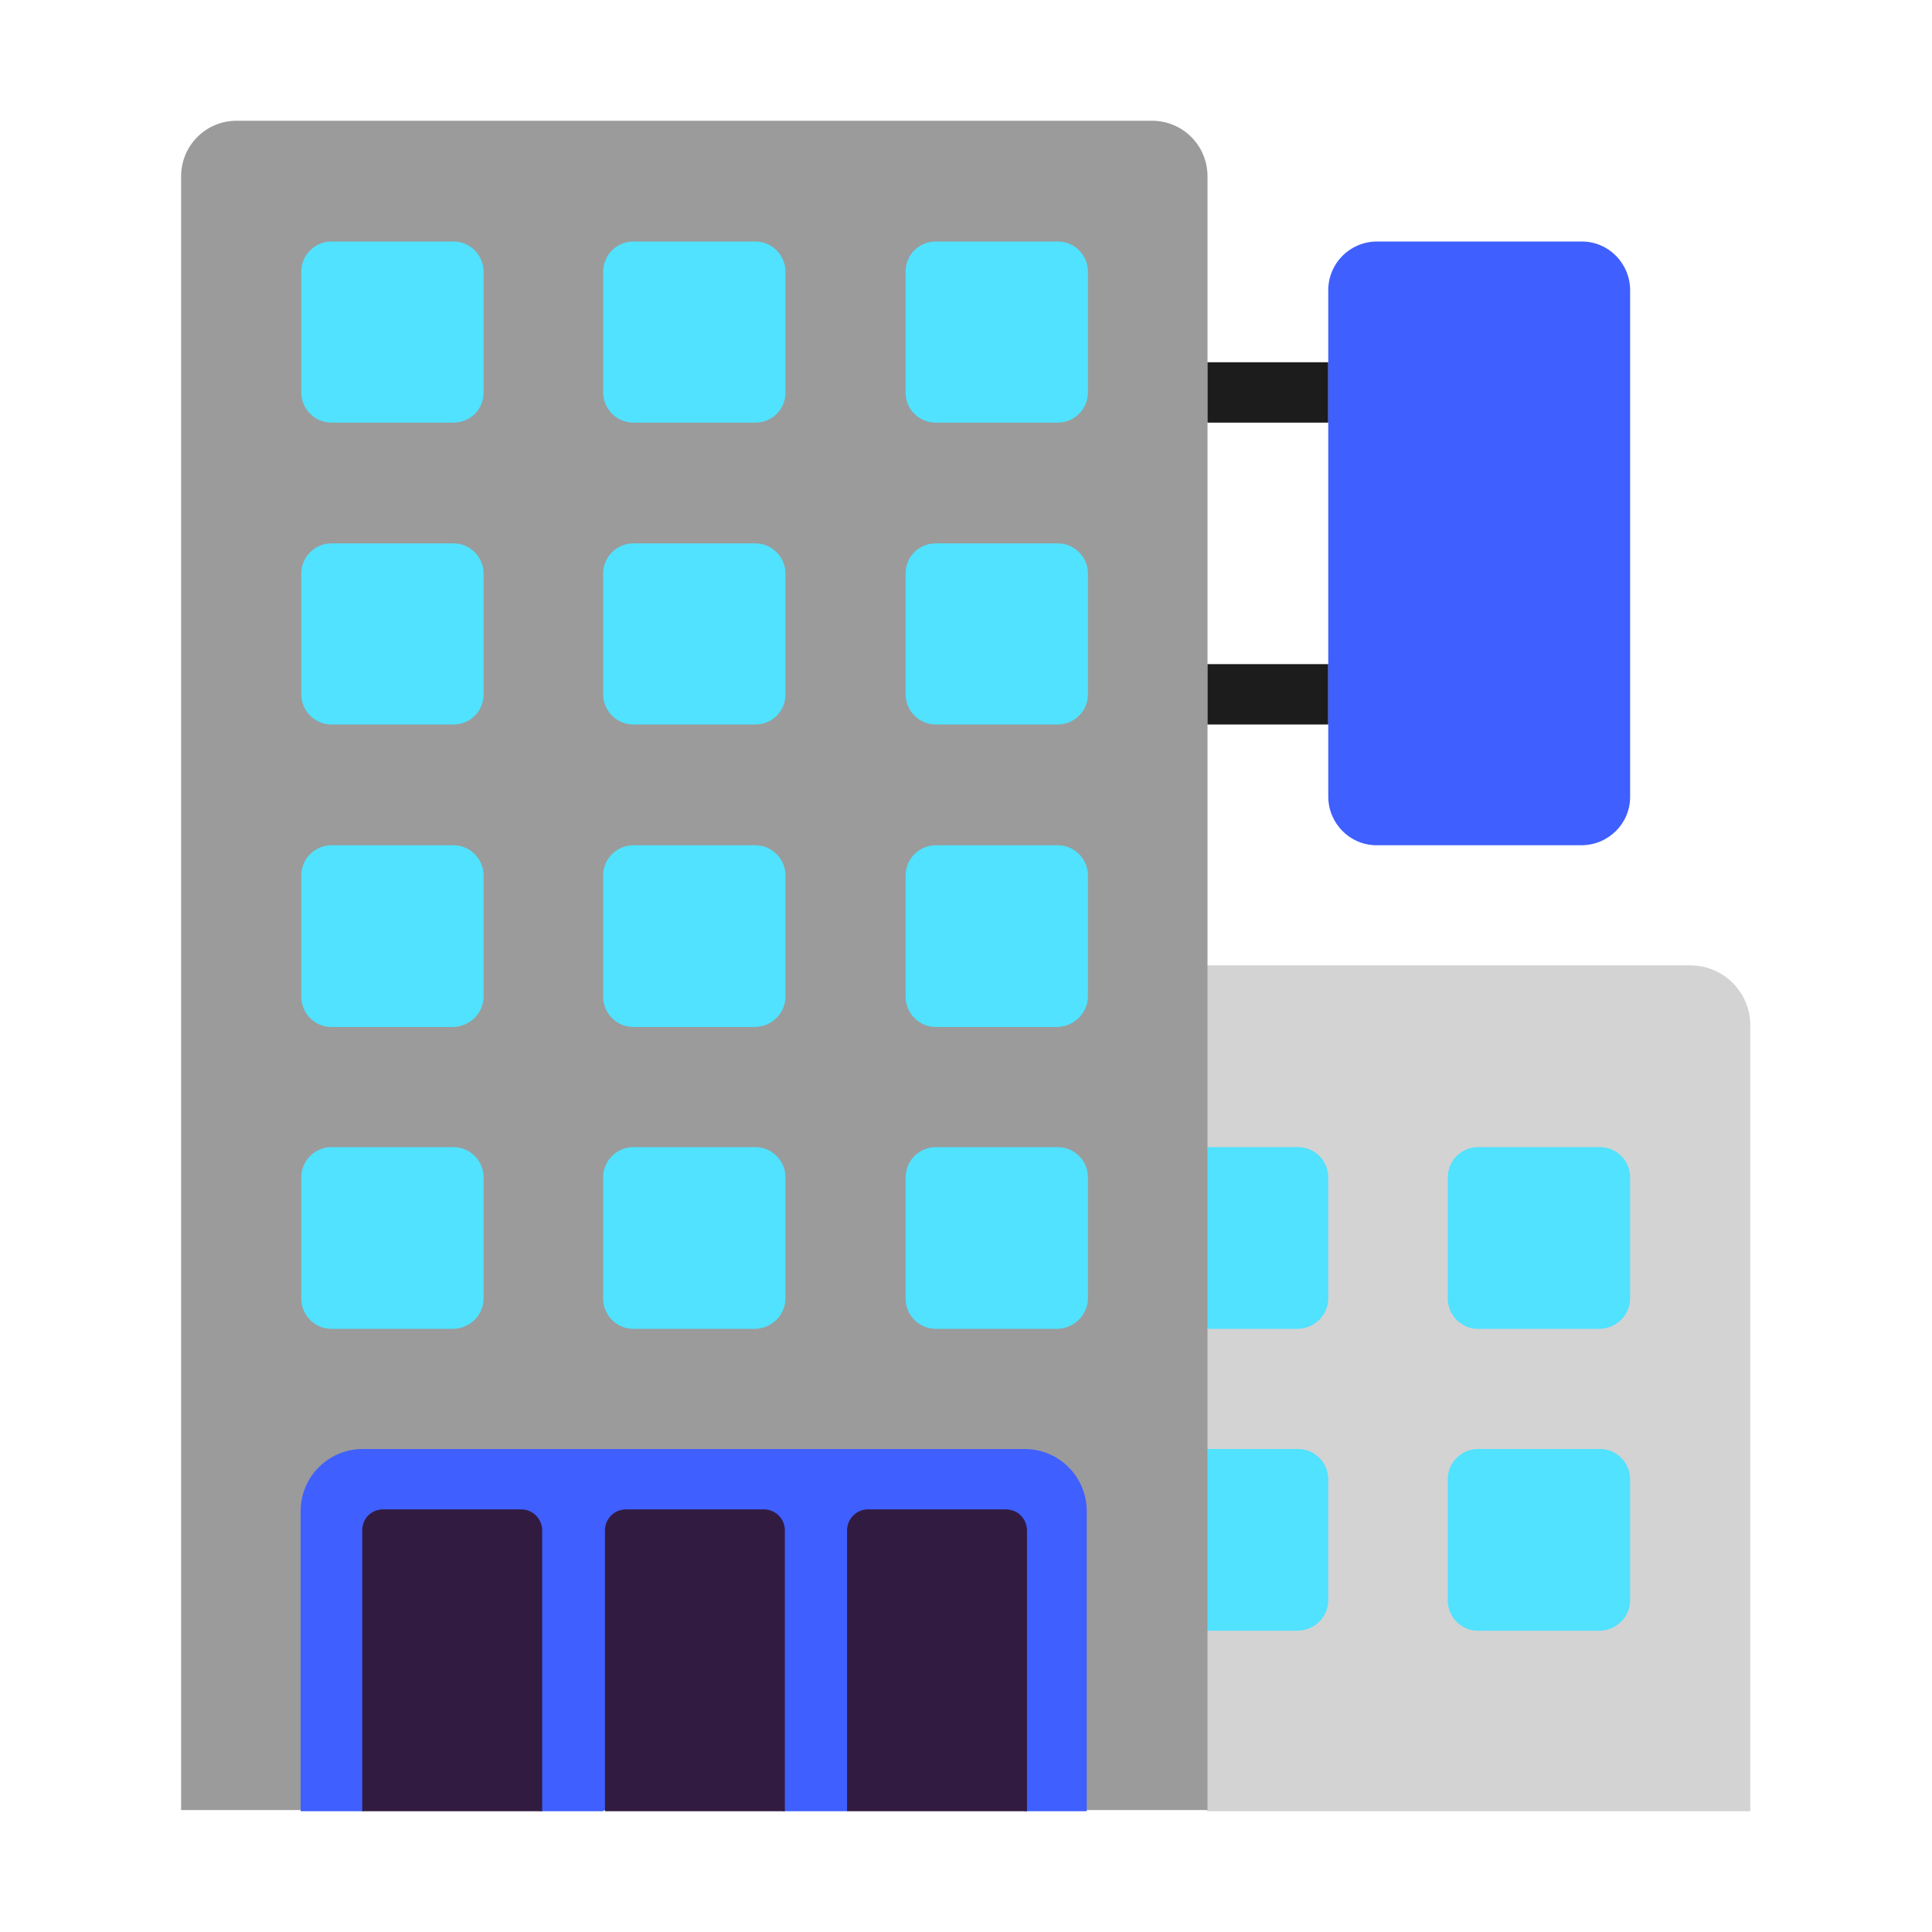 <svg width="32" height="32" viewBox="0 0 32 32" fill="none" xmlns="http://www.w3.org/2000/svg">
<path d="M29 30H20L19.309 28.836V15.99H28C28.55 15.99 28.99 16.44 28.99 16.98V30H29Z" fill="#D3D3D3"/>
<path d="M27 19.5V21.5C27 21.78 26.78 22 26.5 22.01H24.48C24.2 22.01 23.98 21.78 23.98 21.51V19.5C23.98 19.22 24.21 19 24.48 19H26.5C26.78 19 27 19.23 27 19.5ZM27 24.5V26.5C27 26.78 26.78 27 26.5 27.01H24.48C24.2 27.01 23.98 26.78 23.98 26.51V24.5C23.98 24.22 24.21 24 24.48 24H26.5C26.78 24 27 24.23 27 24.5ZM22 26.5V24.5C22 24.23 21.78 24 21.5 24H19.48C19.21 24 18.98 24.22 18.98 24.5V26.51C18.98 26.78 19.2 27.01 19.48 27.01H21.5C21.78 27 22 26.78 22 26.5ZM22 19.5V21.5C22 21.78 21.78 22 21.5 22.01H19.48C19.2 22.01 18.98 21.78 18.98 21.51V19.5C18.98 19.22 19.21 19 19.48 19H21.5C21.78 19 22 19.23 22 19.5Z" fill="#50E2FF"/>
<path d="M20 29.98H17.982L11.501 27.229L5.019 29.98H3V2.92C3 2.41 3.41 2 3.92 2H19.08C19.59 2 20 2.41 20 2.92V29.98Z" fill="#9B9B9B"/>
<path d="M18 30H16.97L15.604 29.155L14.029 30H12.968L11.642 29.155L9.983 30H8.955L7.496 29.155L6.01 30H4.98V25.03C4.98 24.46 5.44 24 6.01 24H16.97C17.54 24 18 24.46 18 25.03V30Z" fill="#3F5FFF"/>
<path d="M8.98 30V25.35C8.98 25.16 8.83 25 8.63 25H6.35C6.15 25 6 25.15 6 25.35V30H8.98ZM13 30V25.35C13 25.15 12.84 25 12.65 25H10.37C10.18 25 10.02 25.15 10.02 25.35V30H13ZM17.01 25.35V30H14.03V25.35C14.03 25.15 14.19 25 14.38 25H16.66C16.86 25 17.01 25.16 17.01 25.35Z" fill="#321B41"/>
<path d="M20 6H22V7H20V6ZM20 11H22V12H20V11Z" fill="#1C1C1C"/>
<path d="M26.19 14H22.8C22.36 14 22 13.64 22 13.19V4.81C22 4.36 22.36 4 22.81 4H26.2C26.64 4 27 4.36 27 4.81V13.2C27 13.64 26.64 14 26.19 14Z" fill="#3F5FFF"/>
<path d="M13.01 4.5V6.5C13.01 6.78 12.79 7 12.51 7H10.49C10.21 7 9.99 6.77 9.99 6.5V4.5C9.99 4.22 10.22 4 10.49 4H12.51C12.79 4 13.01 4.23 13.01 4.5ZM13.01 11.5V9.5C13.01 9.23 12.79 9 12.51 9H10.49C10.22 9 9.99 9.22 9.99 9.5V11.5C9.99 11.77 10.21 12 10.49 12H12.51C12.79 12 13.01 11.78 13.01 11.5ZM13.01 14.5V16.5C13.01 16.78 12.79 17 12.51 17.01H10.49C10.21 17.01 9.99 16.78 9.99 16.51V14.5C9.99 14.22 10.22 14 10.49 14H12.51C12.79 14 13.01 14.23 13.01 14.5ZM13.01 19.5V21.5C13.01 21.78 12.79 22 12.51 22.01H10.49C10.21 22.01 9.99 21.78 9.99 21.51V19.5C9.99 19.22 10.22 19 10.49 19H12.51C12.79 19 13.01 19.23 13.01 19.5ZM18.02 21.5V19.5C18.02 19.23 17.8 19 17.52 19H15.5C15.23 19 15 19.22 15 19.5V21.51C15 21.78 15.22 22.01 15.5 22.01H17.52C17.79 22 18.02 21.78 18.02 21.5ZM18.02 14.5V16.5C18.02 16.78 17.79 17 17.52 17.01H15.5C15.22 17.01 15 16.78 15 16.51V14.5C15 14.22 15.23 14 15.5 14H17.52C17.8 14 18.02 14.23 18.02 14.5ZM18.02 11.5V9.5C18.02 9.23 17.8 9 17.52 9H15.5C15.22 9 15 9.22 15 9.5V11.5C15 11.77 15.22 12 15.5 12H17.52C17.79 12 18.02 11.78 18.02 11.5ZM18.02 4.5V6.5C18.02 6.78 17.79 7 17.52 7H15.5C15.22 7 15 6.78 15 6.5V4.5C15 4.22 15.22 4 15.5 4H17.52C17.8 4 18.02 4.23 18.02 4.5ZM8.01 21.5V19.5C8.01 19.23 7.79 19 7.51 19H5.49C5.22 19 4.99 19.22 4.99 19.5V21.51C4.99 21.78 5.21 22.01 5.49 22.01H7.51C7.79 22 8.01 21.78 8.01 21.5ZM8.01 14.5V16.5C8.01 16.78 7.79 17 7.51 17.01H5.49C5.21 17.01 4.99 16.78 4.99 16.51V14.5C4.99 14.22 5.22 14 5.49 14H7.51C7.79 14 8.01 14.23 8.01 14.5ZM8.01 11.5V9.5C8.01 9.23 7.79 9 7.51 9H5.49C5.22 9 4.99 9.22 4.99 9.5V11.5C4.99 11.77 5.21 12 5.49 12H7.51C7.79 12 8.01 11.78 8.01 11.5ZM8.01 4.5V6.5C8.01 6.78 7.79 7 7.51 7H5.49C5.21 7 4.99 6.77 4.99 6.5V4.5C4.99 4.22 5.22 4 5.49 4H7.51C7.79 4 8.01 4.23 8.01 4.5Z" fill="#50E2FF"/>
</svg>
